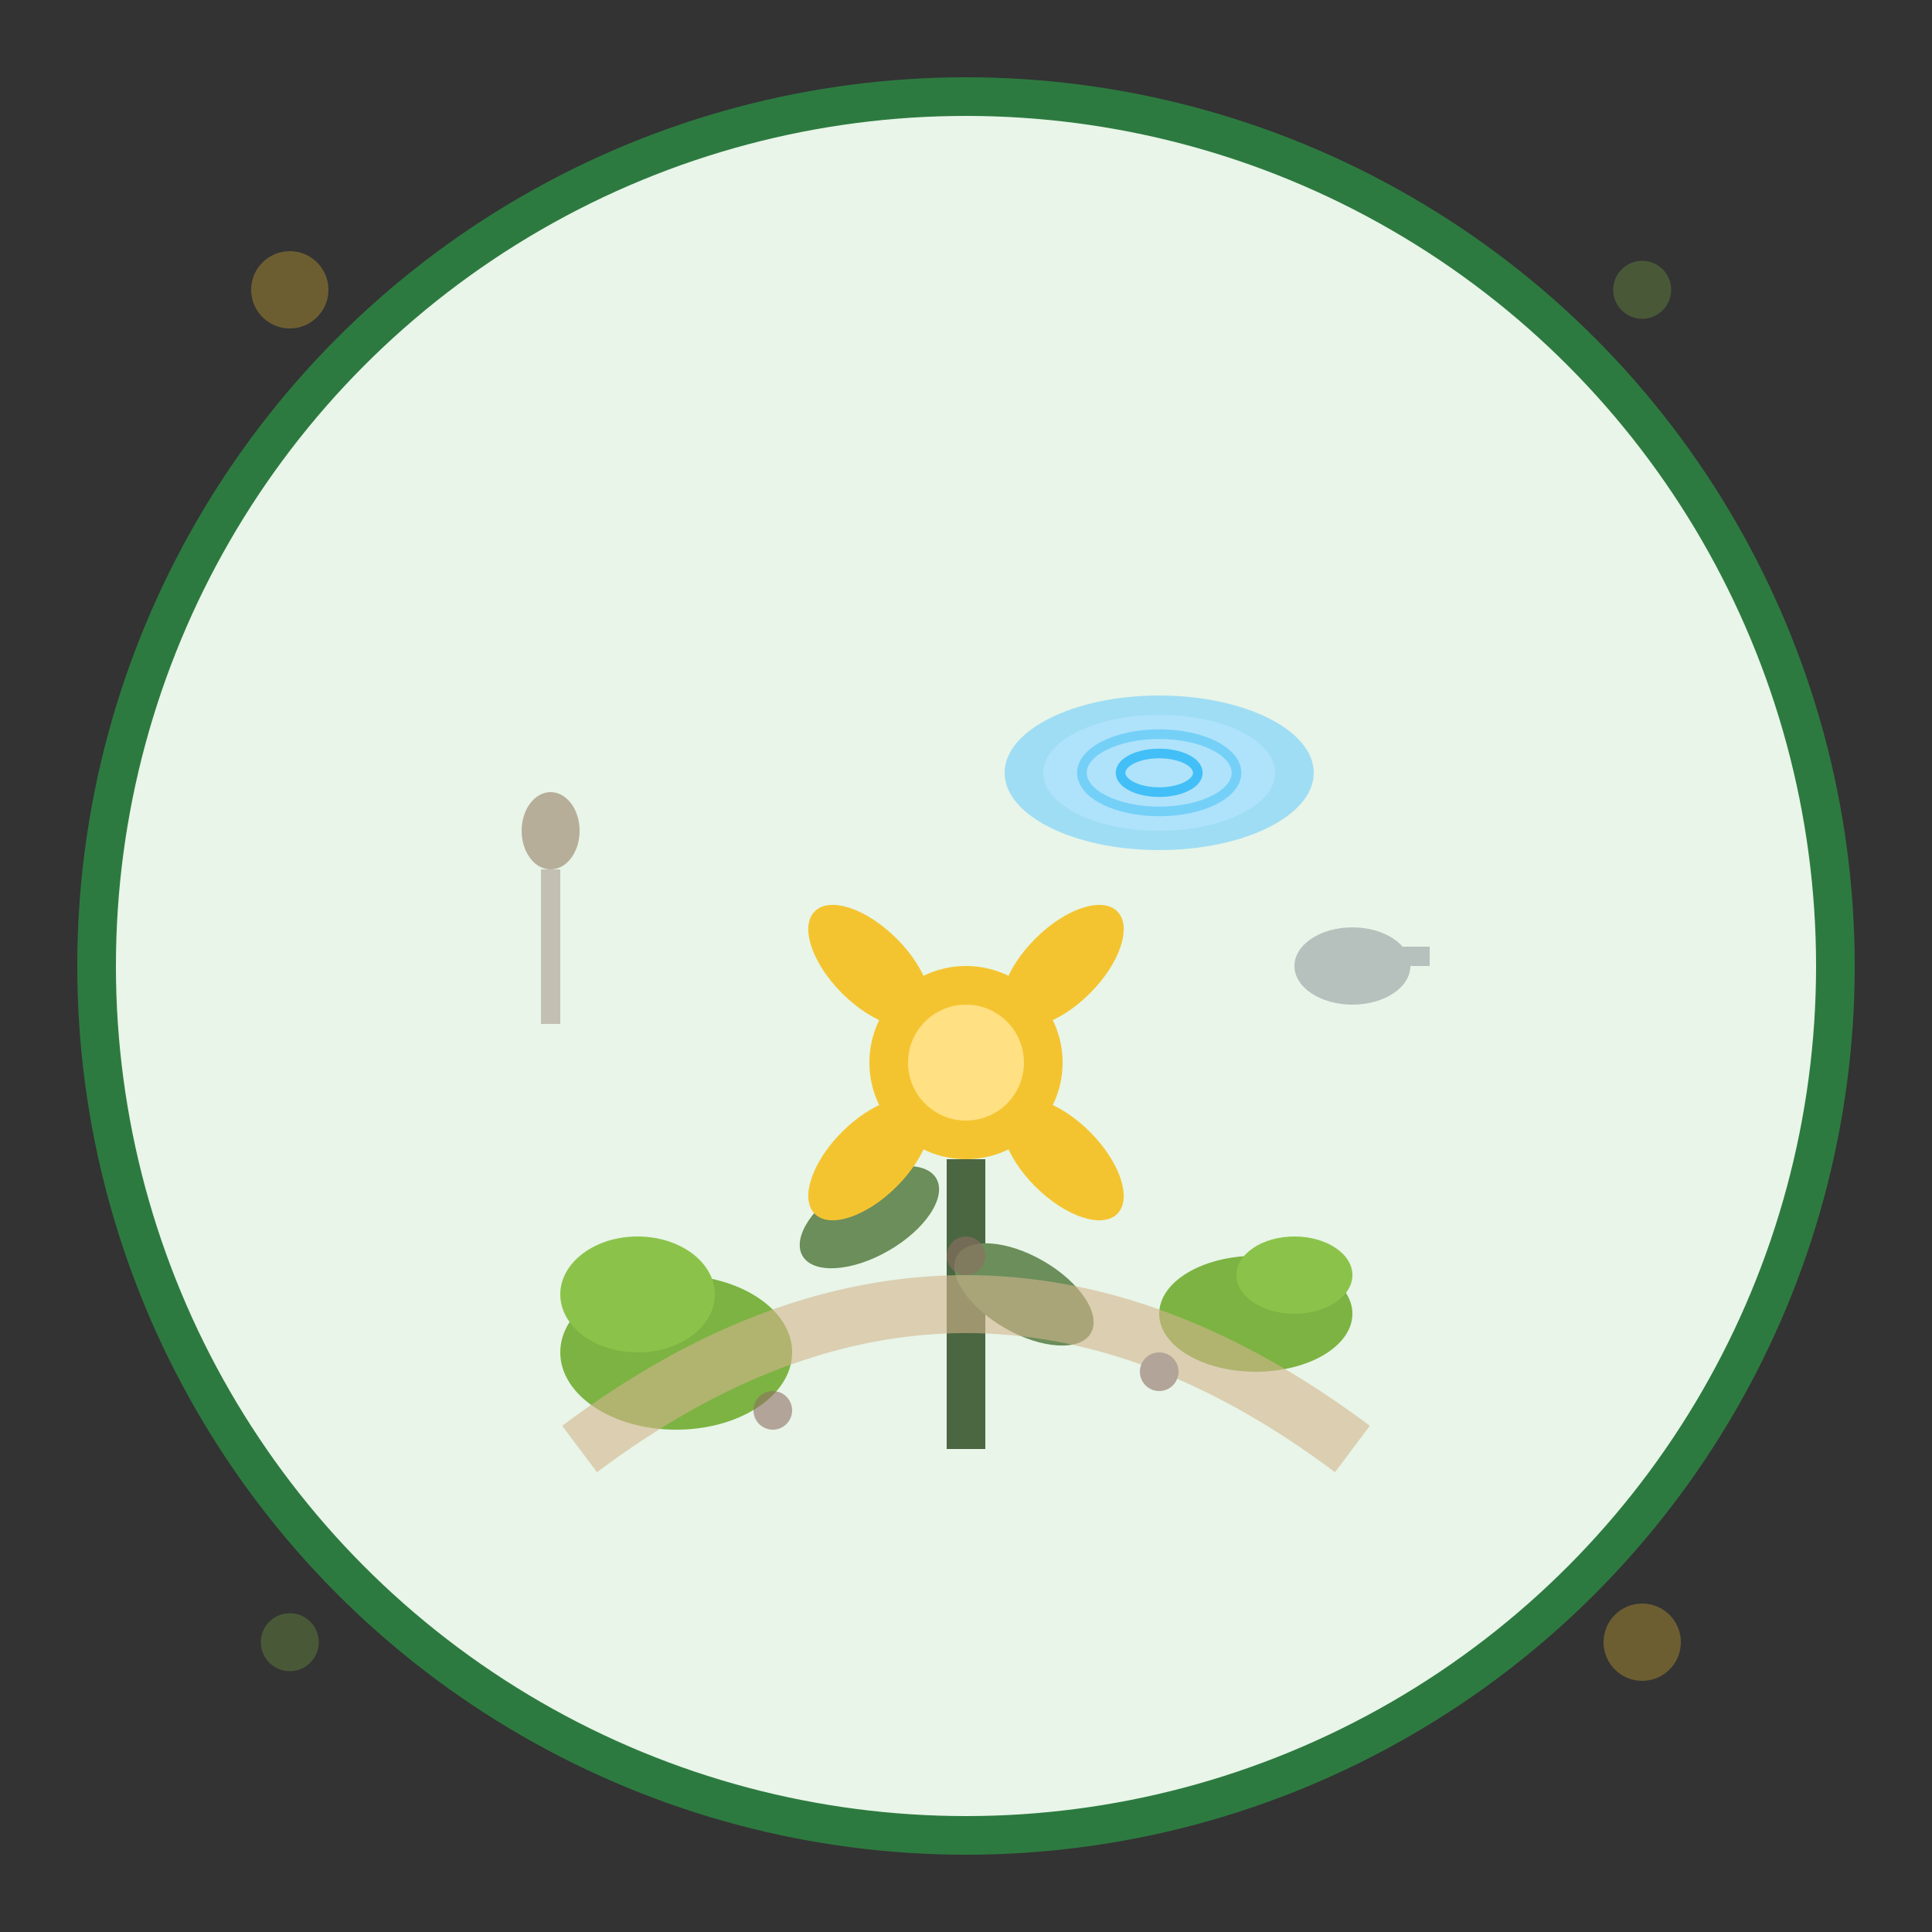<svg xmlns="http://www.w3.org/2000/svg" viewBox="0 0 100 100" fill="none">
  <rect x="0" y="0" width="100" height="100" fill="#333333" stroke="none"/>
  <!-- Background circle -->
  <circle cx="50" cy="50" r="45" fill="#E8F5E8" stroke="#2D7A40" stroke-width="2"/>
  
  <!-- Garden design elements -->
  <g transform="translate(25, 25)">
    <!-- Main plant/flower -->
    <g>
      <!-- Stem -->
      <rect x="24" y="35" width="2" height="15" fill="#4A6741"/>
      
      <!-- Leaves -->
      <ellipse cx="20" cy="38" rx="4" ry="2" fill="#6B8E5A" transform="rotate(-30 20 38)"/>
      <ellipse cx="28" cy="42" rx="4" ry="2" fill="#6B8E5A" transform="rotate(30 28 42)"/>
      
      <!-- Flower -->
      <circle cx="25" cy="30" r="5" fill="#F4C430"/>
      <circle cx="25" cy="30" r="3" fill="#FFE082"/>
      
      <!-- Petals -->
      <ellipse cx="20" cy="25" rx="2" ry="4" fill="#F4C430" transform="rotate(-45 20 25)"/>
      <ellipse cx="30" cy="25" rx="2" ry="4" fill="#F4C430" transform="rotate(45 30 25)"/>
      <ellipse cx="20" cy="35" rx="2" ry="4" fill="#F4C430" transform="rotate(45 20 35)"/>
      <ellipse cx="30" cy="35" rx="2" ry="4" fill="#F4C430" transform="rotate(-45 30 35)"/>
    </g>
    
    <!-- Decorative shrubs -->
    <g>
      <!-- Left shrub -->
      <ellipse cx="10" cy="45" rx="6" ry="4" fill="#7CB342"/>
      <ellipse cx="8" cy="42" rx="4" ry="3" fill="#8BC34A"/>
      
      <!-- Right shrub -->
      <ellipse cx="40" cy="43" rx="5" ry="3" fill="#7CB342"/>
      <ellipse cx="42" cy="41" rx="3" ry="2" fill="#8BC34A"/>
    </g>
    
    <!-- Garden path/design elements -->
    <g opacity="0.6">
      <!-- Curved path -->
      <path d="M5 50 Q25 35 45 50" stroke="#D2B48C" stroke-width="3" fill="none"/>
      
      <!-- Small stones/decoration -->
      <circle cx="15" cy="48" r="1" fill="#8D6E63"/>
      <circle cx="35" cy="46" r="1" fill="#8D6E63"/>
      <circle cx="25" cy="40" r="1" fill="#8D6E63"/>
    </g>
    
    <!-- Water feature -->
    <g>
      <!-- Small pond -->
      <ellipse cx="35" cy="15" rx="8" ry="4" fill="#81D4FA" opacity="0.7"/>
      <ellipse cx="35" cy="15" rx="6" ry="3" fill="#B3E5FC" opacity="0.8"/>
      
      <!-- Water ripples -->
      <ellipse cx="35" cy="15" rx="4" ry="2" fill="none" stroke="#4FC3F7" stroke-width="0.5" opacity="0.6"/>
      <ellipse cx="35" cy="15" rx="2" ry="1" fill="none" stroke="#29B6F6" stroke-width="0.5" opacity="0.8"/>
    </g>
    
    <!-- Garden tools (subtle) -->
    <g opacity="0.4">
      <!-- Small spade -->
      <rect x="3" y="20" width="1" height="8" fill="#8D6E63"/>
      <ellipse cx="3.5" cy="18" rx="1.5" ry="2" fill="#6B4423"/>
      
      <!-- Watering can -->
      <ellipse cx="45" cy="25" rx="3" ry="2" fill="#6B7280"/>
      <rect x="47" y="24" width="2" height="1" fill="#6B7280"/>
    </g>
  </g>
  
  <!-- Decorative border elements -->
  <g opacity="0.3">
    <circle cx="15" cy="15" r="2" fill="#F4C430"/>
    <circle cx="85" cy="85" r="2" fill="#F4C430"/>
    <circle cx="85" cy="15" r="1.5" fill="#7CB342"/>
    <circle cx="15" cy="85" r="1.5" fill="#7CB342"/>
  </g>
</svg>
